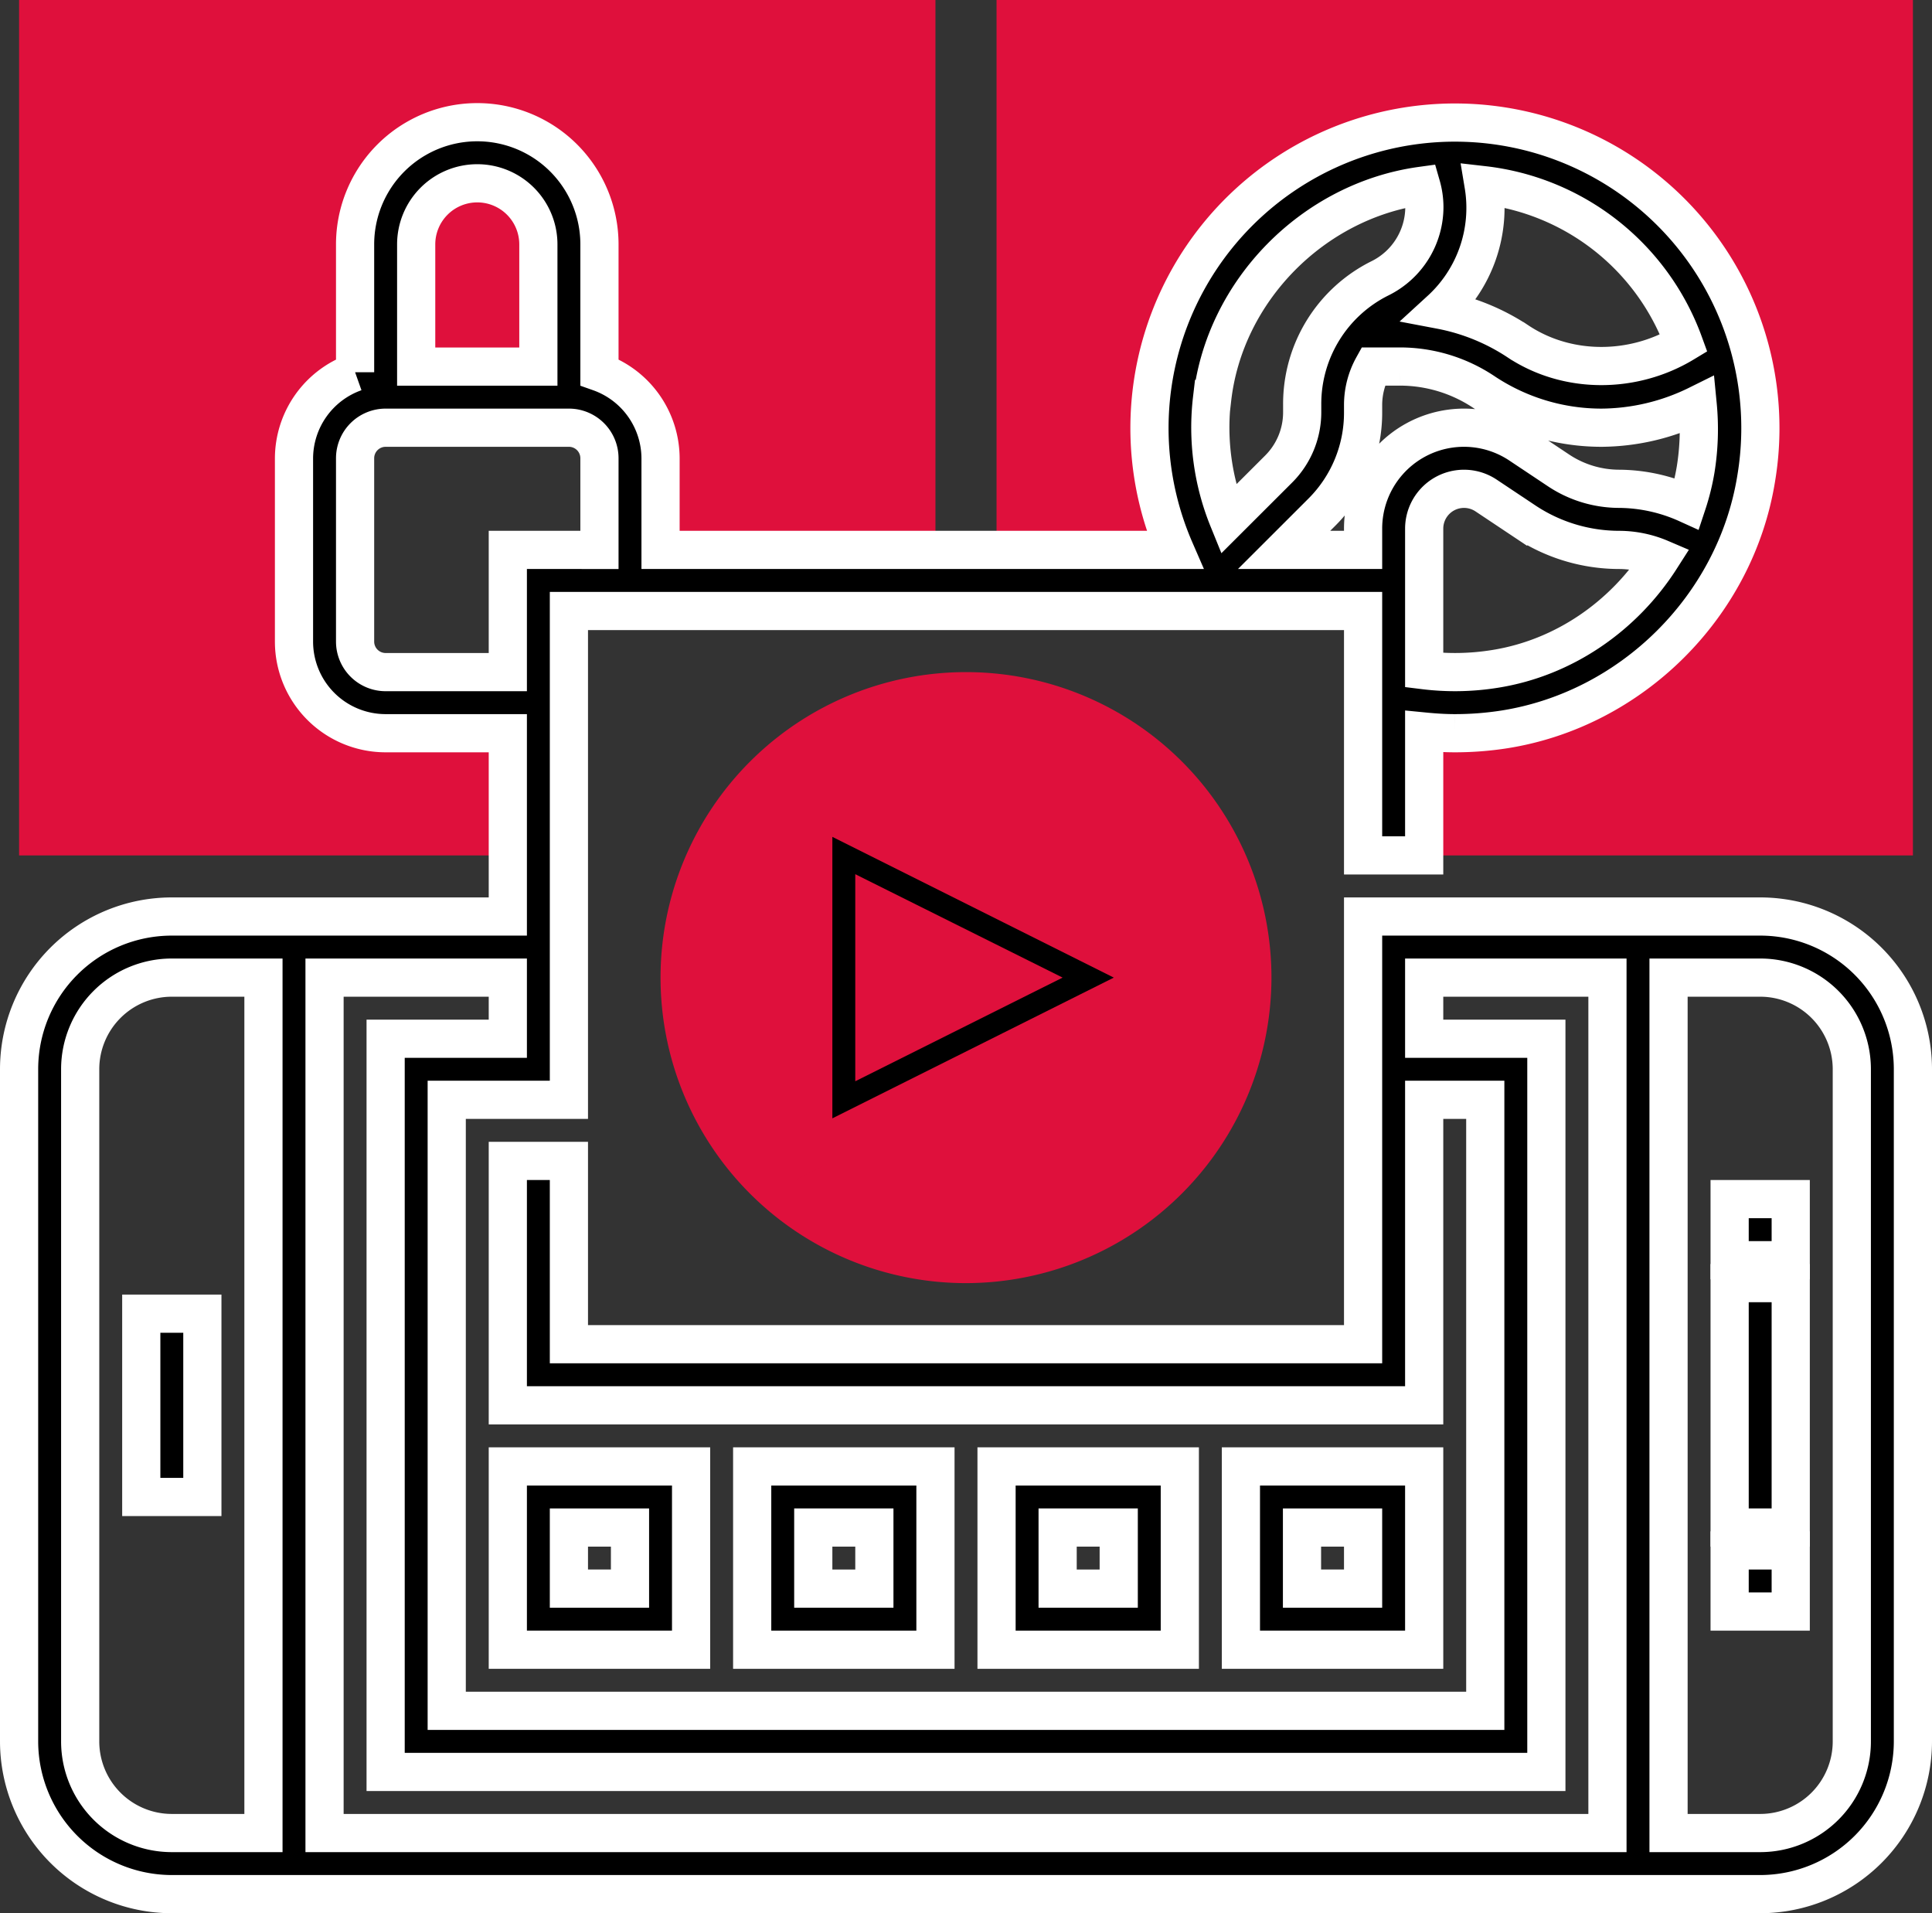 <svg id="Camada_1" data-name="Camada 1" xmlns="http://www.w3.org/2000/svg" viewBox="0 0 506 501"><rect x="0" y="0" width="506" height="501" fill="#333333" stroke="none"/><defs><style>.cls-1{fill:#df103c;}.cls-2{stroke:#fff;}.cls-2,.cls-3{stroke-linecap:square;stroke-miterlimit:10;stroke-width:10px;}.cls-3{stroke:#df103c;}</style></defs><path class="cls-1" d="M435,136V360H571V320H531a16,16,0,0,1-16-16V256a16,16,0,0,1,16-16h48a16,16,0,0,1,16,16v32h80V136Zm0,0" transform="translate(-430 -136)"/><path class="cls-1" d="M691,136V288h60.14A72.51,72.51,0,1,1,795,318.15V360H931V136Zm0,0" transform="translate(-430 -136)"/><path class="cls-1" d="M683,472a80,80,0,1,1,80-80,80.09,80.09,0,0,1-80,80Zm0,0" transform="translate(-430 -136)"/><rect class="cls-2" x="453" y="336" width="16" height="64"/><rect class="cls-2" x="453" y="406" width="16" height="16"/><rect class="cls-2" x="453" y="314" width="16" height="16"/><rect class="cls-2" x="37" y="344" width="16" height="48"/><path class="cls-2" d="M891,376H787V488H579V440H563v64H803V424h16V584H547V424h32V296H787v64h16V327.56c2.65.26,5.31.44,8,.44a83.77,83.77,0,0,0,13-1c33.35-5.26,60.46-32.19,65.92-65.49A80,80,0,1,0,737.69,280H603V256a24,24,0,0,0-16-22.53V200a32,32,0,0,0-64,0v33.47A24,24,0,0,0,507,256v48a24,24,0,0,0,24,24h32v48H475a40,40,0,0,0-40,40V592a40.05,40.05,0,0,0,40,40H891a40.05,40.05,0,0,0,40-40V416a40,40,0,0,0-40-40ZM766.31,280l9.87-9.86A36.71,36.71,0,0,0,787,244v-2.13a20.81,20.81,0,0,1,2.61-9.89h7a39.56,39.56,0,0,1,22,6.66A55.44,55.44,0,0,0,849.43,248a57.65,57.65,0,0,0,25.2-6,66.36,66.36,0,0,1-.53,16.92,59.88,59.88,0,0,1-2.23,9A43.92,43.92,0,0,0,854.16,264a28.74,28.74,0,0,1-16-4.84l-10.08-6.72a26.42,26.42,0,0,0-41.08,22V280Zm55.16,31.17a65.8,65.8,0,0,1-18.47.33V274.43a10.43,10.43,0,0,1,16.21-8.68l10.08,6.72A44.67,44.67,0,0,0,854.16,280a27.93,27.93,0,0,1,10.77,2.25c-9.63,15.06-25.31,26.06-43.46,28.92ZM871,225.86c-13.25,8-30.54,8.14-43.51-.52a55.5,55.5,0,0,0-20.2-8.19,36.22,36.22,0,0,0,11.27-32.66A63.5,63.5,0,0,1,871,225.86Zm-123.52,14.6c3.23-28.41,26.55-51.91,54.78-55.8a20.4,20.4,0,0,1,.79,5.45,20.85,20.85,0,0,1-11.57,18.74,36.72,36.72,0,0,0-20.43,33V244a21,21,0,0,1-6.14,14.8L751.69,272a63.91,63.91,0,0,1-4.26-31.54ZM555,184a16,16,0,0,1,16,16v32H539V200a16,16,0,0,1,16-16ZM531,312a8,8,0,0,1-8-8V256a8,8,0,0,1,8-8h48a8,8,0,0,1,8,8v24H563v32Zm32,96H531V600H835V408H803V392h48V616H515V392h48ZM451,592V416a24,24,0,0,1,24-24h24V616H475a24,24,0,0,1-24-24Zm464,0a24,24,0,0,1-24,24H867V392h24a24,24,0,0,1,24,24Zm0,0" transform="translate(-430 -136)"/><path class="cls-3" d="M732.89,392,643,347.05v89.89ZM659,373,697.11,392,659,411.05Zm0,0" transform="translate(-430 -136)"/><path class="cls-2" d="M611,520H563v48h48Zm-16,32H579V536h16Zm0,0" transform="translate(-430 -136)"/><path class="cls-2" d="M627,520v48h48V520Zm32,32H643V536h16Zm0,0" transform="translate(-430 -136)"/><path class="cls-2" d="M691,520v48h48V520Zm32,32H707V536h16Zm0,0" transform="translate(-430 -136)"/><path class="cls-2" d="M755,520v48h48V520Zm32,32H771V536h16Zm0,0" transform="translate(-430 -136)"/></svg>